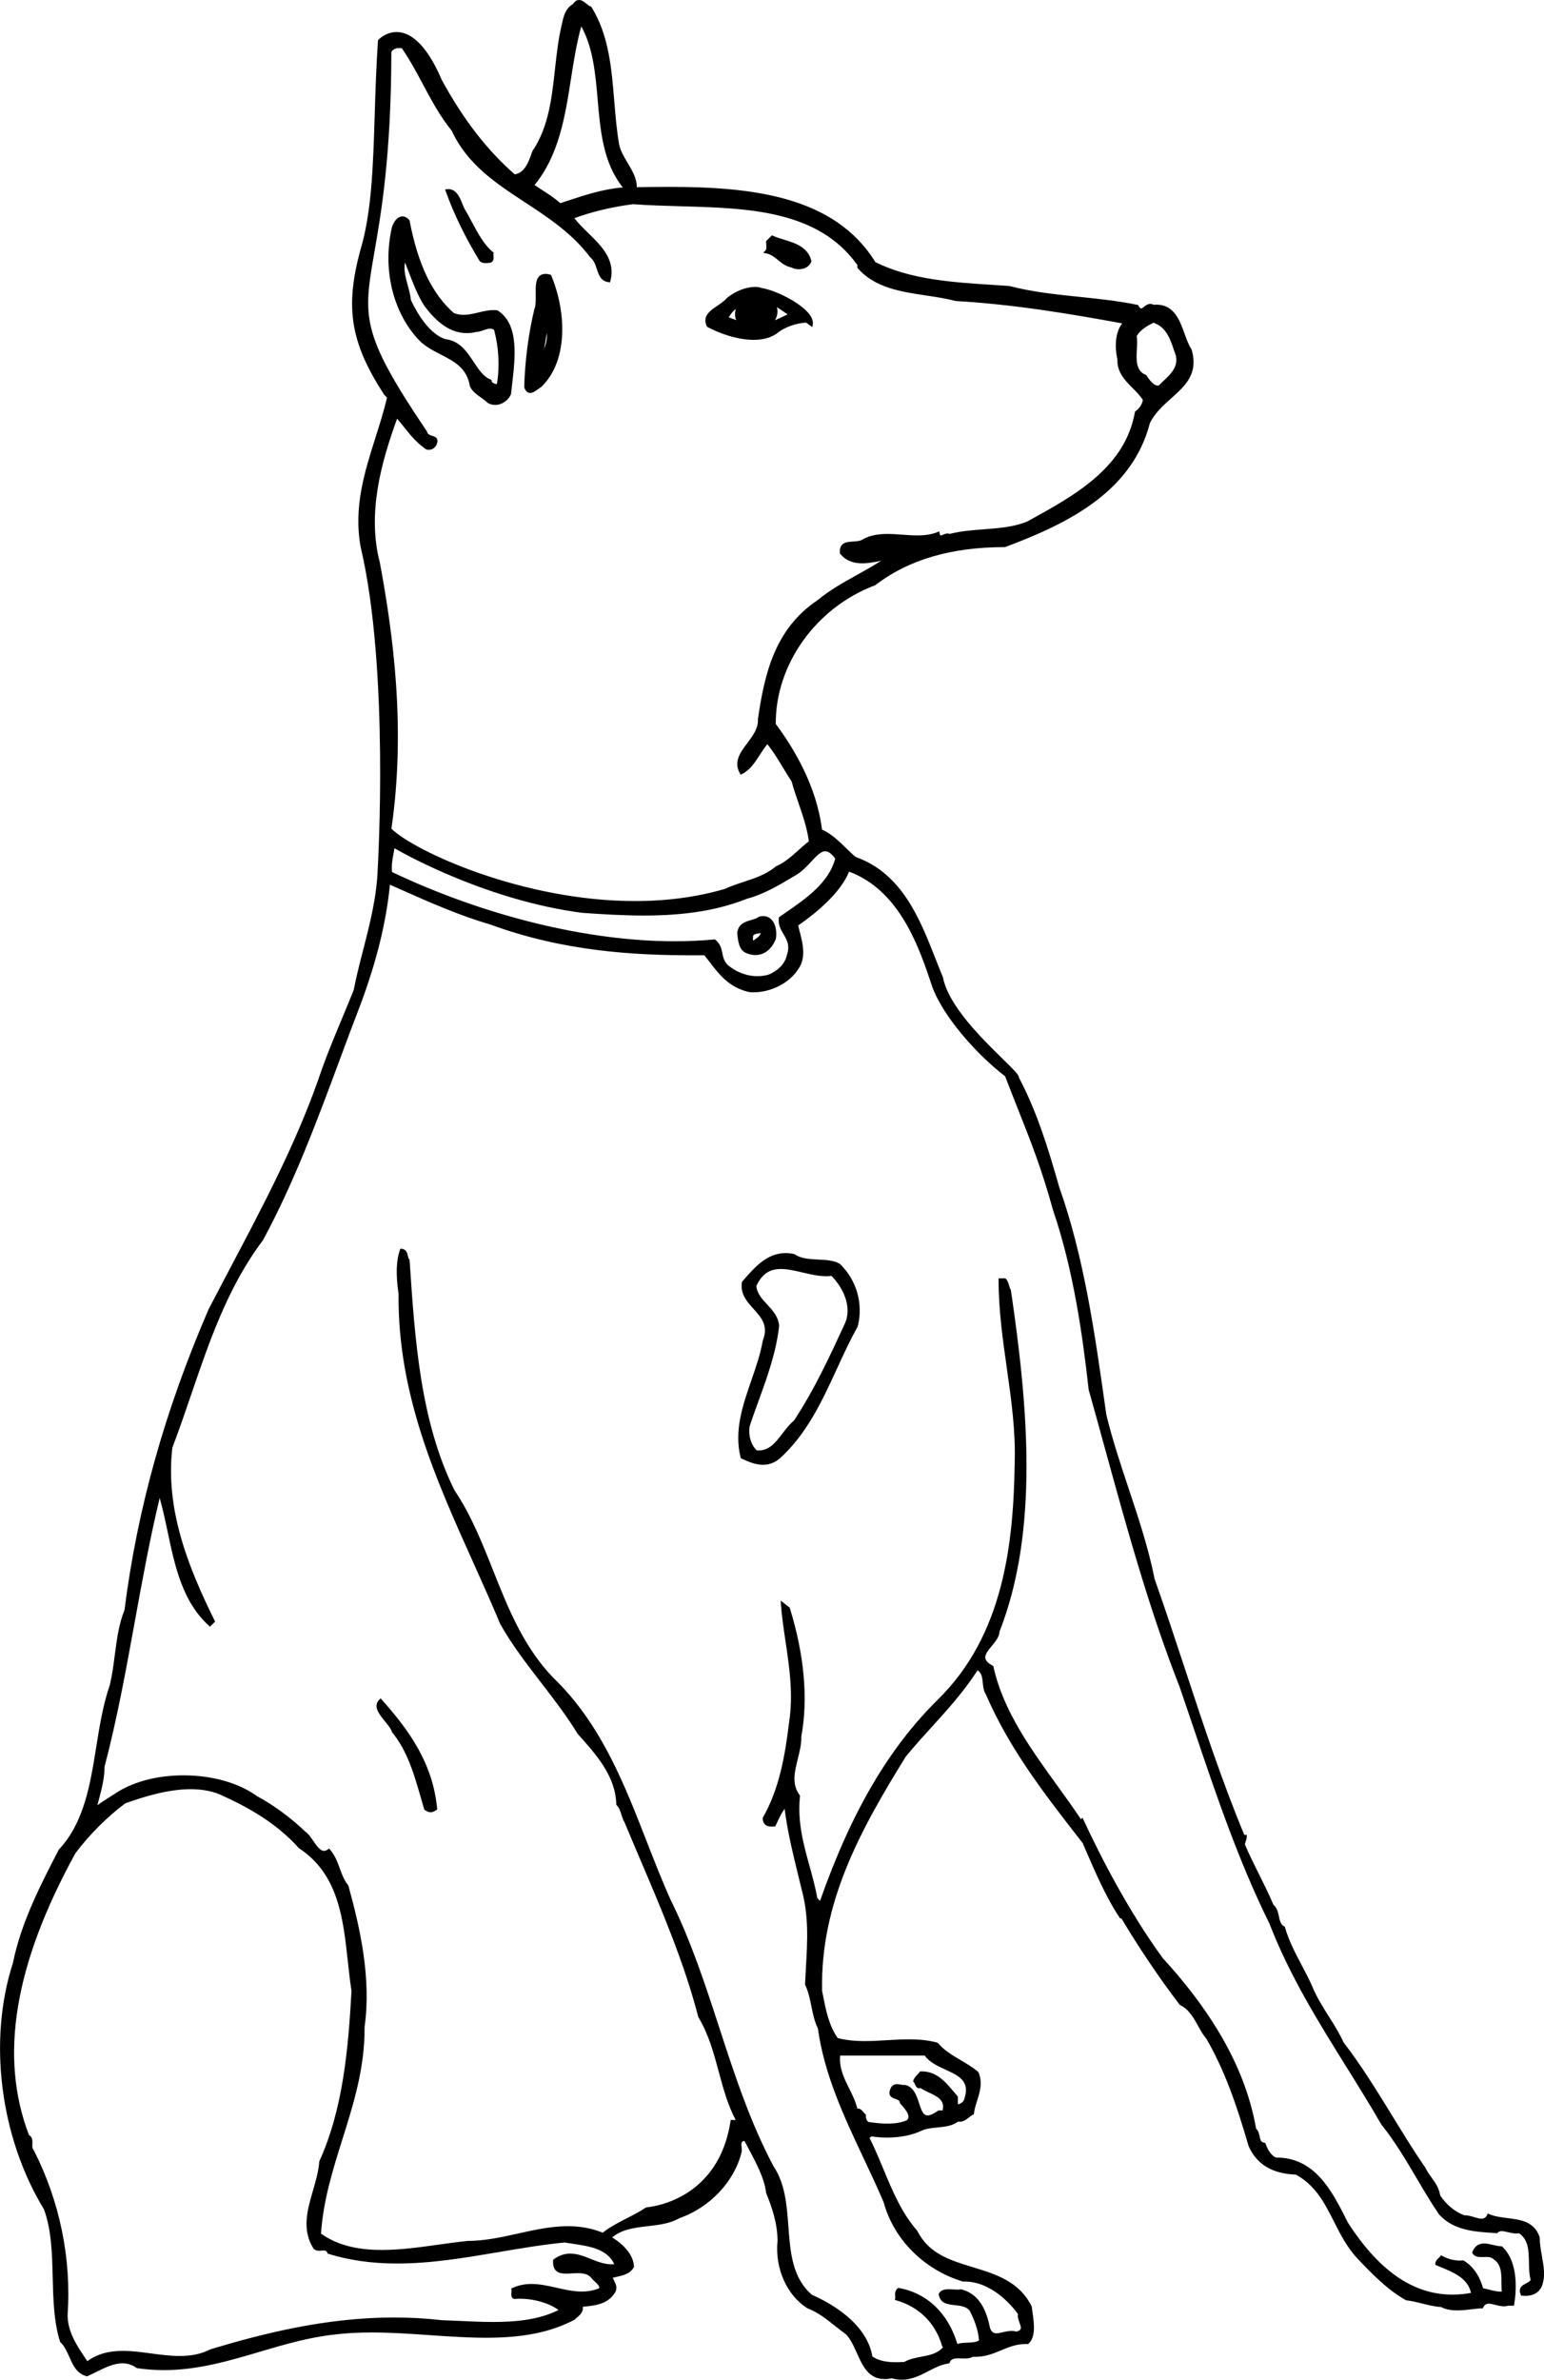 <?xml version="1.0" encoding="utf-8"?>
<!-- Generator: Adobe Illustrator 17.0.0, SVG Export Plug-In . SVG Version: 6.00 Build 0)  -->
<!DOCTYPE svg PUBLIC "-//W3C//DTD SVG 1.1//EN" "http://www.w3.org/Graphics/SVG/1.1/DTD/svg11.dtd">
<svg version="1.1" id="Layer_1" xmlns="http://www.w3.org/2000/svg" xmlns:xlink="http://www.w3.org/1999/xlink" x="0px" y="0px"
	 width="140.38px" height="216.27px" viewBox="0 0 140.38 216.27" enable-background="new 0 0 140.38 216.27" xml:space="preserve">
<path d="M140.188,205.019c-0.097-0.545-0.197-1.108-0.197-1.661l-0.007-0.043c-0.476-1.425-1.726-1.581-2.934-1.733
	c-0.575-0.072-1.17-0.146-1.659-0.361l-0.121-0.054l-0.056,0.119c-0.113,0.241-0.273,0.349-0.52,0.349
	c-0.207,0-0.456-0.075-0.696-0.147c-0.283-0.085-0.584-0.172-0.843-0.158c-0.839-0.287-1.662-0.96-2.212-1.809
	c-0.123-0.703-0.439-1.14-0.773-1.603c-0.197-0.272-0.4-0.555-0.588-0.927c-1-1.449-1.94-2.982-2.937-4.605
	c-1.405-2.289-2.859-4.657-4.505-6.798c-0.35-0.786-0.822-1.536-1.323-2.331c-0.542-0.859-1.102-1.747-1.484-2.676
	c-0.276-0.644-0.613-1.281-0.97-1.957c-0.585-1.107-1.189-2.253-1.532-3.466l-0.017-0.057l-0.053-0.026
	c-0.322-0.162-0.396-0.502-0.479-0.895c-0.079-0.371-0.169-0.791-0.507-1.084c-0.395-0.938-0.855-1.859-1.301-2.751
	c-0.443-0.888-0.902-1.805-1.294-2.735c0.019-0.065,0.04-0.131,0.062-0.196c0.056-0.169,0.113-0.344,0.113-0.527v-0.135h-0.227
	c-2.049-4.936-3.744-10.081-5.384-15.059c-0.887-2.691-1.804-5.475-2.761-8.171c-0.572-2.858-1.488-5.607-2.375-8.267
	c-0.725-2.175-1.475-4.424-2.022-6.692l-0.088-0.622c-0.953-6.735-1.938-13.7-4.19-20.046c-0.99-3.466-2.016-6.835-3.658-9.947
	c-0.002-0.252-0.415-0.67-1.522-1.752c-1.833-1.793-4.9-4.793-5.396-7.376c-0.229-0.552-0.453-1.121-0.68-1.698
	c-1.425-3.627-3.039-7.737-7.257-9.243c-0.283-0.229-0.573-0.512-0.88-0.811c-0.637-0.618-1.354-1.317-2.179-1.671
	c-0.487-3.936-2.546-7.385-4.204-9.602c-0.04-5.406,3.662-10.582,9.016-12.598l0.034-0.019c3.046-2.325,6.896-3.455,11.769-3.455
	l0.047-0.009c5.873-2.193,11.532-5.078,13.147-11.248c0.441-0.927,1.202-1.607,1.938-2.264c1.284-1.149,2.497-2.233,1.858-4.428
	l-0.017-0.036c-0.255-0.39-0.436-0.892-0.628-1.423c-0.469-1.295-1.01-2.774-2.813-2.614c-0.1-0.055-0.2-0.083-0.301-0.083
	c-0.229,0-0.407,0.137-0.563,0.258c-0.099,0.077-0.201,0.156-0.272,0.156c-0.087,0-0.18-0.139-0.242-0.256l-0.03-0.056l-0.062-0.013
	c-1.713-0.359-3.524-0.546-5.276-0.728c-2.123-0.22-4.319-0.448-6.349-0.986c-0.517-0.037-1.034-0.07-1.552-0.104
	c-3.663-0.236-7.45-0.479-10.642-2.064c-3.719-6.012-11.225-6.842-18.785-6.842c-0.984,0-1.942,0.013-2.915,0.027
	c0.014-0.791-0.414-1.507-0.827-2.202c-0.317-0.533-0.646-1.084-0.771-1.656c-0.226-1.277-0.338-2.635-0.445-3.947
	c-0.244-2.972-0.497-6.045-2.077-8.563l-0.032-0.051l-0.06-0.01c-0.076-0.013-0.21-0.122-0.327-0.217C53.145,0.195,52.904,0,52.64,0
	c-0.211,0-0.394,0.125-0.544,0.371c-0.696,0.395-0.854,1.111-0.992,1.745c-0.025,0.115-0.051,0.229-0.079,0.342
	c-0.282,1.25-0.428,2.569-0.568,3.846c-0.284,2.586-0.579,5.261-2.039,7.409l-0.068,0.18c-0.285,0.81-0.638,1.813-1.549,1.954
	c-2.548-2.235-4.66-4.969-6.637-8.586c-1.53-3.595-3.074-4.35-4.101-4.35c-0.993,0-1.636,0.677-1.662,0.706l-0.032,0.035L34.365,3.7
	c-0.158,2.302-0.228,4.524-0.294,6.673c-0.151,4.83-0.281,9.001-1.331,12.444c-1.388,5.193-0.86,8.361,2.192,13.062l0.253,0.252
	c-0.276,1.21-0.667,2.44-1.045,3.63c-0.989,3.114-2.012,6.333-1.349,9.953c2.621,11.092,1.563,29.013,1.553,29.196
	c-0.081,2.58-0.71,5.024-1.318,7.389c-0.31,1.206-0.631,2.452-0.87,3.685c-0.335,0.836-0.681,1.666-1.026,2.495
	c-0.775,1.859-1.576,3.781-2.213,5.696c-2.075,5.873-5.037,11.482-7.901,16.907c-0.687,1.302-1.374,2.604-2.054,3.917
	c-3.98,9.198-6.48,18.138-7.644,27.325c-0.514,1.255-0.7,2.694-0.881,4.086c-0.12,0.926-0.244,1.883-0.46,2.748
	c-0.614,1.776-0.926,3.732-1.229,5.623c-0.539,3.368-1.095,6.851-3.385,9.296l-0.021,0.029c-1.606,3.097-3.427,6.605-4.164,10.284
	c-2.285,7.035-1.177,15.832,2.813,22.388c0.692,1.854,0.747,4.054,0.8,6.182c0.05,1.986,0.101,4.041,0.664,5.847l0.011,0.034
	l0.026,0.024c0.375,0.352,0.596,0.853,0.811,1.338c0.329,0.745,0.669,1.515,1.57,1.75l0.045,0.012l0.042-0.019
	c0.251-0.109,0.509-0.238,0.773-0.369c0.787-0.392,1.6-0.796,2.404-0.796c0.466,0,0.882,0.137,1.272,0.417l0.059,0.024
	c0.798,0.118,1.618,0.178,2.437,0.178c3.085,0,5.94-0.846,8.701-1.663c2.176-0.645,4.427-1.311,6.796-1.569
	c1.037-0.128,2.148-0.189,3.397-0.189c1.755,0,3.548,0.124,5.282,0.243c1.69,0.117,3.439,0.237,5.107,0.237
	c3.423,0,5.911-0.509,8.067-1.65l0.044-0.037c0.036-0.048,0.107-0.108,0.183-0.172c0.238-0.203,0.585-0.499,0.498-0.953l0.041-0.005
	c1.101-0.11,2.348-0.236,2.965-1.412c0.134-0.402-0.014-0.691-0.145-0.947c-0.049-0.096-0.096-0.188-0.126-0.281
	c0.084-0.019,0.169-0.037,0.254-0.056c0.651-0.14,1.324-0.284,1.657-0.895l0.019-0.033l-0.002-0.039
	c-0.07-1.241-1.21-2.157-1.986-2.641c0.901-0.748,2.045-0.881,3.251-1.021c0.993-0.115,2.021-0.234,2.86-0.725
	c2.766-0.967,4.982-3.306,5.645-5.955c0.05-0.176,0.03-0.362,0.013-0.526c-0.033-0.31-0.038-0.454,0.186-0.537h0.076
	c0.111,0.212,0.227,0.427,0.343,0.645c0.723,1.349,1.471,2.744,1.623,4.063l0.009,0.035c0.509,1.248,1.029,2.741,1.03,4.334
	c-0.25,2.481,0.83,4.938,2.712,6.126c0.971,0.38,1.66,0.927,2.458,1.561c0.331,0.263,0.674,0.534,1.038,0.793
	c0.426,0.425,0.715,1.071,0.996,1.697c0.525,1.174,1.069,2.388,2.535,2.388c0.203,0,0.423-0.024,0.651-0.072
	c0.307,0.085,0.612,0.128,0.911,0.128c0.915,0,1.672-0.393,2.403-0.772c0.607-0.314,1.182-0.612,1.839-0.703l0.081-0.012
	l0.027-0.076c0.113-0.314,0.375-0.378,0.762-0.378c0.091,0,0.185,0.004,0.279,0.008c0.1,0.003,0.2,0.007,0.299,0.007
	c0.246,0,0.527-0.02,0.769-0.158c1.035,0.052,1.809-0.271,2.558-0.584c0.712-0.297,1.384-0.578,2.281-0.578
	c0.043,0,0.087,0.001,0.132,0.002l0.055,0.002l0.04-0.037c0.676-0.619,0.498-1.86,0.355-2.856c-0.024-0.175-0.049-0.343-0.067-0.499
	l-0.014-0.045c-1.133-2.266-3.271-2.917-5.34-3.547c-2.062-0.629-4.009-1.223-5.044-3.293l-0.02-0.028
	c-1.419-1.621-2.259-3.643-3.071-5.597c-0.391-0.939-0.794-1.909-1.259-2.832l0.172-0.138c0.46,0.073,0.938,0.109,1.422,0.109
	c1.173,0,2.28-0.22,3.119-0.618c0.433-0.204,0.953-0.254,1.457-0.303c0.66-0.063,1.342-0.129,1.883-0.533
	c0.429,0.065,0.728-0.175,0.983-0.378c0.128-0.101,0.249-0.197,0.376-0.251l0.073-0.031l0.008-0.079
	c0.039-0.374,0.157-0.747,0.282-1.143c0.256-0.811,0.521-1.647,0.136-2.588l-0.038-0.053c-0.489-0.412-1.047-0.741-1.586-1.06
	c-0.774-0.458-1.506-0.89-2.063-1.551l-0.027-0.032l-0.041-0.011c-0.75-0.204-1.573-0.299-2.59-0.299
	c-0.665,0-1.347,0.041-2.005,0.08c-0.655,0.039-1.332,0.079-1.989,0.079c-0.97,0-1.756-0.088-2.47-0.276
	c-0.798-1.138-1.072-2.541-1.338-3.899l-0.077-0.384c-0.18-8.025,3.5-14.659,7.606-21.294c0.786-0.957,1.591-1.843,2.368-2.699
	c1.475-1.624,2.868-3.16,4.166-5.146c0.381,0.261,0.422,0.67,0.469,1.137c0.037,0.368,0.076,0.75,0.282,1.057
	c2.158,4.971,5.277,8.982,8.58,13.229l0.223,0.287l0.224,0.518c0.933,2.163,1.896,4.398,3.143,6.269l0.04,0.06h0.117
	c1.609,2.696,3.436,5.401,5.283,7.829l0.05,0.04c0.789,0.375,1.222,1.151,1.641,1.903c0.241,0.434,0.47,0.843,0.747,1.158
	c1.668,2.882,2.739,5.979,3.841,9.762c0.743,1.662,2.15,2.507,4.301,2.583c1.804,1.002,2.611,2.599,3.466,4.287
	c0.575,1.135,1.169,2.308,2.094,3.308c1.288,1.351,2.748,2.88,4.431,3.814l0.051,0.016c0.494,0.055,0.975,0.176,1.438,0.292
	c0.55,0.138,1.116,0.28,1.714,0.316c0.389,0.208,0.872,0.309,1.479,0.309c0.456,0,0.921-0.056,1.33-0.105
	c0.333-0.041,0.647-0.079,0.896-0.079h0.083l0.038-0.074c0.155-0.313,0.349-0.355,0.518-0.355c0.171,0,0.369,0.053,0.579,0.108
	c0.385,0.103,0.82,0.191,1.186,0.078h0.52l0.019-0.112c0.184-1.098,0.444-3.807-1.079-5.251l-0.039-0.037h-0.054
	c-0.224,0-0.473-0.06-0.736-0.122c-0.275-0.065-0.561-0.133-0.83-0.133c-0.509,0-0.855,0.251-1.062,0.767l-0.024,0.06l0.031,0.056
	c0.173,0.312,0.512,0.354,0.821,0.354c0.07,0,0.144-0.003,0.216-0.005c0.265-0.008,0.566-0.032,0.784,0.129
	c0.812,0.471,0.814,1.333,0.818,2.246c0.001,0.253,0.002,0.512,0.021,0.763c-0.323,0.031-0.732-0.068-1.156-0.178
	c-0.179-0.046-0.363-0.094-0.544-0.131c-0.185-0.685-0.646-1.841-1.751-2.502l-0.037-0.022l-0.043,0.003
	c-0.662,0.056-1.303-0.093-1.879-0.413l-0.12-0.061l-0.065,0.118c-0.011,0.019-0.063,0.065-0.102,0.1
	c-0.135,0.121-0.34,0.304-0.34,0.571v0.091l0.339,0.138c1.291,0.524,2.627,1.066,2.898,2.398v0.012
	c-4.271,0.763-7.901-1.313-11.168-6.364l-0.208-0.408c-1.251-2.464-2.809-5.531-6.292-5.531L116,196.082
	c-0.387-0.183-0.694-0.595-0.938-1.257l-0.027-0.073l-0.078-0.013c-0.31-0.052-0.363-0.246-0.433-0.585
	c-0.05-0.239-0.104-0.509-0.321-0.697c-0.899-5.178-3.686-10.261-8.505-15.524c-3.131-4.312-5.642-9.212-7.196-12.563l-0.08-0.173
	l-0.144,0.14c-0.664-1.002-1.384-1.998-2.144-3.049c-2.429-3.359-4.939-6.832-5.81-10.818l-0.014-0.062l-0.055-0.029
	c-0.402-0.214-0.619-0.43-0.665-0.662c-0.068-0.345,0.248-0.727,0.583-1.131c0.339-0.41,0.689-0.833,0.703-1.299
	c3.579-9.153,2.614-20.318,1.037-31.02l-0.018-0.05c-0.068-0.113-0.108-0.251-0.151-0.396c-0.064-0.218-0.13-0.442-0.298-0.607
	l-0.039-0.039H90.79v0.135c0,2.745,0.38,5.424,0.748,8.014c0.399,2.816,0.813,5.728,0.716,8.661
	c-0.107,7.342-1.021,15.634-6.983,21.473c-4.474,4.42-7.881,10.238-10.714,18.298l-0.245-0.246c-0.181-1.008-0.452-1.99-0.715-2.94
	c-0.545-1.969-1.108-4.006-0.864-6.326l0.006-0.052l-0.031-0.042c-0.744-1.005-0.465-2.128-0.169-3.317
	c0.167-0.672,0.34-1.366,0.315-2.017c0.636-3.391,0.274-7.428-1.044-11.673l-0.013-0.04l-0.82-0.639l0.021,0.302
	c0.079,1.107,0.243,2.209,0.417,3.376c0.358,2.398,0.729,4.879,0.317,7.473c-0.35,2.907-0.878,5.957-2.367,8.563l-0.018,0.03v0.036
	c0,0.347,0.141,0.76,0.813,0.76c0.08,0,0.164-0.006,0.253-0.016l0.073-0.008l0.033-0.065c0.064-0.131,0.127-0.264,0.189-0.397
	c0.182-0.389,0.369-0.787,0.631-1.121c0.259,2.042,0.725,3.946,1.216,5.958c0.113,0.462,0.227,0.927,0.34,1.399
	c0.647,2.393,0.518,4.646,0.381,7.03c-0.029,0.511-0.059,1.025-0.081,1.545l-0.001,0.033l0.014,0.03
	c0.296,0.621,0.434,1.302,0.566,1.959c0.137,0.672,0.277,1.367,0.586,1.993c0.588,4.222,2.397,8.063,4.148,11.776
	c0.627,1.331,1.275,2.708,1.839,4.042c0.917,3.363,3.667,6.115,7.177,7.182l0.021,0.007l0.139-0.003
	c2.493,0,4.315,2.196,4.868,2.951c-0.048,0.269,0.053,0.547,0.142,0.794c0.086,0.236,0.167,0.46,0.09,0.597
	c-0.051,0.092-0.18,0.162-0.385,0.21c-0.347-0.124-0.795-0.044-1.193,0.052c-0.217,0.053-0.422,0.102-0.601,0.102
	c-0.208,0-0.441-0.058-0.587-0.469c-0.291-1.402-0.85-3.069-2.601-3.522l-0.03-0.008l-0.03,0.007
	c-0.168,0.032-0.433,0.022-0.691,0.006c-0.141-0.009-0.281-0.019-0.415-0.019c-0.311,0-0.69,0.044-0.881,0.384l-0.021,0.039
	l0.006,0.045c0.113,0.829,0.799,0.905,1.461,0.979c0.526,0.059,1.07,0.119,1.363,0.53c0.349,0.695,0.757,1.624,0.834,2.678
	c-0.292,0.173-0.66,0.187-1.049,0.2c-0.311,0.012-0.629,0.022-0.921,0.12c-0.824-2.78-2.756-4.631-5.319-5.087l-0.061-0.011
	l-0.048,0.038c-0.259,0.209-0.239,0.491-0.225,0.697c0.007,0.088,0.013,0.171-0.003,0.232l-0.031,0.126l0.125,0.036
	c2.097,0.598,3.583,2.083,4.185,4.184l0.067,0.092c-0.511,0.576-1.219,0.71-1.967,0.852c-0.527,0.101-1.073,0.204-1.555,0.475
	c-0.306,0.017-0.539,0.024-0.756,0.024c-0.948,0-1.61-0.161-2.136-0.521c-0.537-3.128-3.996-4.949-5.487-5.597
	c-1.8-1.55-1.971-3.823-2.152-6.229c-0.144-1.917-0.293-3.898-1.344-5.446c-2.136-4.015-3.563-8.389-4.941-12.618
	c-1.261-3.865-2.563-7.861-4.402-11.567c-0.795-1.764-1.515-3.609-2.212-5.395c-1.985-5.09-4.039-10.353-8.081-14.439
	c-2.972-2.865-4.444-6.571-5.869-10.155c-0.988-2.486-2.011-5.057-3.512-7.281c-3.107-6.278-3.601-13.713-4.077-20.902l-0.004-0.051
	l-0.035-0.036c-0.064-0.064-0.092-0.187-0.121-0.315c-0.056-0.25-0.132-0.592-0.57-0.641l-0.104-0.012l-0.037,0.099
	c-0.351,0.948-0.394,2.27-0.132,4.018c-0.098,9.099,3.396,16.865,6.774,24.376c0.825,1.835,1.679,3.731,2.47,5.625
	c1.045,1.866,2.408,3.635,3.726,5.344c1.147,1.489,2.335,3.029,3.314,4.64l0.041,0.045c1.598,1.775,3.408,3.787,3.468,6.343
	l0.001,0.055l0.039,0.038c0.226,0.225,0.321,0.531,0.424,0.854c0.075,0.241,0.154,0.49,0.281,0.689
	c0.47,1.129,0.949,2.254,1.428,3.378c1.969,4.62,4.005,9.398,5.283,14.323l0.016,0.035c0.926,1.534,1.391,3.256,1.839,4.922
	c0.396,1.472,0.807,2.991,1.534,4.394c-0.045,0.024-0.125,0.021-0.203,0.016c-0.041-0.003-0.081-0.006-0.122-0.006h-0.116
	l-0.017,0.114c-1.079,7.045-6.969,7.769-7.637,7.827l-0.063,0.022c-0.543,0.363-1.134,0.666-1.704,0.959
	c-0.748,0.384-1.521,0.78-2.215,1.321c-0.987-0.396-2.028-0.588-3.179-0.588c-1.521,0-3.051,0.34-4.529,0.668
	c-1.483,0.33-3.018,0.671-4.561,0.672c-0.857,0.083-1.732,0.206-2.658,0.336c-1.7,0.237-3.458,0.483-5.148,0.483
	c-2.344,0-4.106-0.472-5.54-1.483c0.206-3.043,1.092-5.858,1.949-8.583c1.006-3.198,2.047-6.506,2.014-10.209
	c0.617-4.389-0.396-8.945-1.47-12.824l-0.025-0.049c-0.37-0.455-0.559-0.975-0.759-1.524c-0.214-0.587-0.435-1.194-0.893-1.718
	l-0.083-0.094l-0.1,0.075c-0.125,0.094-0.242,0.14-0.356,0.14c-0.36,0-0.682-0.469-0.993-0.923c-0.23-0.335-0.447-0.651-0.675-0.794
	c-1.375-1.312-2.906-2.438-4.413-3.249c-1.65-1.207-4.092-1.898-6.698-1.898c-2.26,0-4.36,0.52-5.918,1.466
	c-0.241,0.16-0.476,0.308-0.71,0.455c-0.383,0.24-0.776,0.487-1.198,0.793c0.043-0.174,0.091-0.353,0.139-0.535
	c0.238-0.897,0.507-1.913,0.51-2.965c1.132-4.298,1.952-8.804,2.745-13.162c0.677-3.72,1.375-7.56,2.267-11.263
	c0.287,1.016,0.512,2.079,0.731,3.112c0.658,3.106,1.339,6.32,3.748,8.504l0.095,0.087l0.464-0.465l-0.042-0.087
	c-2.384-4.829-4.499-10.08-3.845-15.716c0.611-1.602,1.178-3.262,1.726-4.866c1.649-4.829,3.354-9.821,6.516-13.994
	c2.847-5.273,4.946-10.928,6.975-16.396c0.632-1.701,1.285-3.461,1.953-5.187c1.441-3.918,2.274-7.332,2.614-10.725
	c0.353,0.156,0.705,0.313,1.057,0.469c2.585,1.147,5.258,2.334,8.006,3.127c6.749,2.487,13.18,2.822,18.581,2.822
	c0.317,0,0.634-0.001,0.948-0.003c0.14,0.176,0.273,0.352,0.407,0.526c0.962,1.259,1.872,2.449,3.743,2.832
	c1.959,0.122,3.955-1.002,4.656-2.594c0.36-0.975,0.104-1.96-0.143-2.913c-0.048-0.188-0.097-0.373-0.139-0.556
	c1.708-1.188,3.85-2.977,4.631-4.896c4.653,1.732,6.396,6.967,7.553,10.443c1.007,2.787,4.159,6.27,6.627,8.147
	c0.428,1.111,0.821,2.104,1.19,3.035c1.202,3.03,2.151,5.425,3.177,9.159c1.845,5.405,2.669,11.265,3.236,16.304
	c0.515,1.824,1.017,3.65,1.518,5.475c1.965,7.146,3.996,14.535,6.73,21.474c0.448,1.298,0.888,2.6,1.327,3.901
	c1.992,5.9,4.053,12.001,6.861,17.67c1.813,4.705,4.473,8.976,7.046,13.105c1.097,1.761,2.133,3.425,3.117,5.135
	c1.283,1.614,2.218,3.199,3.206,4.878c0.633,1.073,1.286,2.183,2.052,3.315c1.322,1.444,3.182,1.563,4.98,1.679l0.305,0.02
	l0.043-0.044c0.098-0.099,0.214-0.143,0.375-0.143c0.163,0,0.353,0.046,0.553,0.095c0.326,0.079,0.695,0.157,1.021,0.097
	c0.857,0.602,0.874,1.583,0.892,2.621c0.009,0.545,0.019,1.108,0.157,1.619c-0.085,0.146-0.255,0.234-0.434,0.327
	c-0.312,0.162-0.738,0.385-0.464,1.022l0.031,0.072l0.078,0.009c0.103,0.012,0.211,0.019,0.322,0.019
	c0.696,0,1.188-0.277,1.467-0.835C140.526,206.924,140.362,205.999,140.188,205.019z M48.603,16.817
	c2.229-2.742,2.776-6.239,3.306-9.623c0.249-1.597,0.507-3.245,0.939-4.796c1.08,1.926,1.289,4.328,1.491,6.655
	c0.245,2.833,0.499,5.76,2.287,7.981c-1.777,0.143-3.423,0.686-5.018,1.211c-0.223,0.074-0.445,0.147-0.666,0.219
	c-0.507-0.458-1.046-0.804-1.569-1.139C49.121,17.163,48.861,16.996,48.603,16.817z M71.24,84.905c0.309,0.524,0.6,1.02,0.309,1.863
	c-0.189,0.951-0.992,1.503-1.616,1.791c-1.246,0.38-2.643,0.062-3.72-0.823c-0.393-0.366-0.463-0.727-0.538-1.107
	c-0.079-0.403-0.161-0.82-0.625-1.219l-0.044-0.037l-0.057,0.006c-1.161,0.109-2.378,0.165-3.614,0.165c-0.001,0-0.001,0-0.002,0
	c-7.903,0-17.262-2.292-25.688-6.291c-0.063-0.622,0.027-1.102,0.115-1.565c0.036-0.193,0.074-0.392,0.1-0.598
	c1.238,0.71,8.593,4.759,17.058,5.868c1.791,0.128,3.713,0.247,5.627,0.247c3.79,0,6.777-0.489,9.385-1.533
	c1.49-0.386,2.885-1.218,4.115-1.951l0.444-0.265c0.504-0.325,0.917-0.771,1.282-1.166c0.459-0.496,0.856-0.925,1.256-0.925
	c0.281,0,0.579,0.217,0.908,0.661c-0.569,2.203-2.67,3.649-4.524,4.927c-0.183,0.126-0.362,0.25-0.539,0.373l-0.048,0.033
	l-0.009,0.059C70.728,84.031,70.988,84.475,71.24,84.905z M36.105,38.05c0.229,0.266,0.436,0.524,0.637,0.776
	c0.573,0.718,1.115,1.396,1.99,2.007l0.05,0.021c0.381,0.076,0.673-0.034,0.881-0.38c0.114-0.246,0.14-0.426,0.078-0.567
	c-0.077-0.177-0.262-0.237-0.44-0.294c-0.216-0.07-0.42-0.136-0.484-0.39l-0.019-0.042c-6.031-8.948-5.786-10.355-4.756-16.278
	c0.608-3.494,1.526-8.77,1.54-18.187c0.181-0.29,0.494-0.385,0.95-0.339c0.759,1.107,1.356,2.229,1.936,3.314
	c0.745,1.397,1.516,2.842,2.602,4.193c1.434,3.072,3.969,4.736,6.652,6.497c2.11,1.385,4.293,2.816,5.947,5.011l0.024,0.025
	c0.306,0.237,0.438,0.633,0.564,1.016c0.184,0.556,0.374,1.131,1.092,1.212l0.115,0.013l0.03-0.113
	c0.5-1.908-0.784-3.166-2.025-4.382c-0.438-0.428-0.888-0.87-1.25-1.333c1.606-0.592,3.408-1.021,5.333-1.273
	c1.399,0.106,2.886,0.147,4.323,0.188c6.15,0.171,12.509,0.348,16.079,5.343v0.251l0.033,0.038c1.555,1.779,3.907,2.132,6.183,2.473
	c0.898,0.135,1.827,0.274,2.706,0.505c5.331,0.306,10.404,1.167,15.15,2.033c-0.801,1.061-0.578,2.619-0.433,3.283
	c-0.034,1.171,0.688,1.899,1.389,2.603c0.352,0.354,0.686,0.689,0.927,1.077c-0.069,0.396-0.312,0.767-0.67,1.023l-0.045,0.032
	l-0.01,0.054c-0.889,5.038-5.488,7.569-9.547,9.803l-0.21,0.117c-1.193,0.511-2.602,0.619-3.965,0.723
	c-1.039,0.079-2.114,0.161-3.115,0.419c-0.194-0.085-0.434-0.006-0.614,0.073c-0.079,0.034-0.16,0.07-0.209,0.07
	c-0.054,0-0.083-0.129-0.096-0.206l-0.027-0.166l-0.155,0.063c-0.518,0.207-1.106,0.303-1.853,0.303
	c-0.446,0-0.907-0.034-1.354-0.066s-0.907-0.066-1.354-0.066c-0.892,0-1.582,0.142-2.196,0.461
	c-0.222,0.182-0.577,0.204-0.922,0.226c-0.393,0.024-0.798,0.05-1.03,0.32c-0.146,0.17-0.202,0.409-0.173,0.731l0.004,0.041
	l0.026,0.032c0.469,0.578,1.122,0.859,1.997,0.859c0.565,0,1.152-0.112,1.727-0.236c-0.723,0.467-1.478,0.886-2.212,1.295
	c-1.223,0.68-2.487,1.383-3.56,2.283c-3.935,2.624-4.842,6.766-5.436,10.812c0.052,0.83-0.469,1.524-0.972,2.196
	c-0.627,0.835-1.274,1.699-0.657,2.751l0.063,0.108l0.113-0.057c0.729-0.365,1.146-1.009,1.589-1.69
	c0.221-0.342,0.448-0.693,0.727-1.028c0.562,0.72,0.96,1.38,1.38,2.076c0.253,0.418,0.514,0.85,0.821,1.313
	c0.178,0.661,0.406,1.324,0.627,1.966c0.384,1.116,0.781,2.27,0.941,3.475c-0.297,0.224-0.596,0.491-0.91,0.773
	c-0.644,0.576-1.308,1.171-2.051,1.484l-0.033,0.021c-0.89,0.734-1.891,1.064-2.951,1.414c-0.568,0.188-1.157,0.382-1.707,0.637
	c-2.493,0.729-5.237,1.1-8.153,1.1c-10.296,0-20.106-4.569-22.148-6.575c1.33-9.186,0.14-17.74-1.05-24.18
	C33.365,46.673,34.653,42.03,36.105,38.05z M103.346,30.549c0.338-0.581,0.932-0.922,1.52-1.219
	c1.108,0.358,1.521,1.398,1.883,2.539c0.594,1.289-0.21,2.043-1.061,2.841c-0.119,0.112-0.237,0.223-0.351,0.334
	c-0.419,0.053-0.816-0.509-1.021-0.805c-0.035-0.05-0.064-0.094-0.09-0.126l-0.021-0.029l-0.034-0.014
	c-0.921-0.384-0.863-1.387-0.808-2.356C103.389,31.286,103.412,30.882,103.346,30.549z M29.04,196.401l-0.012,0.047
	c-0.06,0.863-0.321,1.763-0.573,2.633c-0.513,1.766-1.043,3.592,0.064,5.291c0.16,0.159,0.36,0.177,0.497,0.177
	c0.069,0,0.14-0.005,0.21-0.011c0.063-0.005,0.125-0.01,0.186-0.01c0.171,0,0.285,0.037,0.359,0.225l0.024,0.061l0.062,0.019
	c1.923,0.592,3.971,0.879,6.261,0.879c3.102,0,6.24-0.532,9.274-1.047c1.956-0.332,3.979-0.676,5.942-0.864
	c0.231,0.04,0.471,0.075,0.712,0.111c1.55,0.23,3.151,0.47,3.805,1.851c-0.692,0.095-1.43-0.184-2.12-0.459
	c-0.604-0.243-1.229-0.494-1.88-0.494c-0.535,0-1.028,0.17-1.507,0.518l-0.052,0.038l-0.004,0.063
	c-0.025,0.414,0.053,0.711,0.239,0.909c0.243,0.259,0.634,0.292,0.946,0.292c0.162,0,0.335-0.01,0.512-0.02
	c0.181-0.011,0.366-0.021,0.549-0.021c0.395,0,0.888,0.046,1.195,0.389c0.087,0.13,0.225,0.256,0.357,0.378
	c0.272,0.25,0.451,0.432,0.39,0.604c-0.493,0.201-1.013,0.299-1.587,0.299c-0.766,0-1.537-0.175-2.283-0.345
	c-0.746-0.169-1.517-0.343-2.28-0.343c-0.639,0-1.211,0.121-1.748,0.371l-0.101,0.046l0.026,0.107
	c0.017,0.068,0.007,0.162-0.002,0.254c-0.019,0.189-0.044,0.448,0.192,0.569l0.034,0.018l0.039-0.003
	c0.163-0.015,0.329-0.021,0.499-0.021c1.302,0,2.654,0.397,3.518,1.024c-1.908,0.961-4.181,1.087-5.964,1.087
	c-1.02,0-2.061-0.049-3.067-0.096c-0.537-0.024-1.068-0.049-1.578-0.065c-1.423-0.162-2.886-0.244-4.349-0.244
	c-6.206,0-11.904,1.453-16.683,2.885c-0.81,0.418-1.704,0.613-2.813,0.613c-0.861,0-1.75-0.119-2.61-0.234
	c-0.845-0.113-1.719-0.23-2.551-0.23c-1.32,0-2.351,0.299-3.23,0.938c-0.07-0.105-0.142-0.213-0.214-0.322
	c-0.74-1.106-1.578-2.36-1.578-3.873c0.353-5.139-0.709-10.316-3.071-14.975l-0.025-0.035c-0.124-0.124-0.116-0.327-0.108-0.543
	c0.011-0.279,0.024-0.624-0.308-0.804c-2.725-7.112-1.342-15.494,4.217-25.604c1.208-1.63,2.902-3.327,4.536-4.543
	c1.687-0.601,3.882-1.286,5.941-1.286c0.949,0,1.811,0.146,2.556,0.434c2.239,0.997,5.09,2.456,7.283,4.916l0.026,0.022
	c3.571,2.348,4.008,6.376,4.43,10.271c0.098,0.897,0.198,1.825,0.334,2.683C31.667,186.154,31.2,191.653,29.04,196.401z
	 M87.055,190.502c-0.105-0.121-0.211-0.247-0.318-0.374c-0.759-0.903-1.617-1.94-3.026-1.872l-0.064,0.003l-0.038,0.052
	c-0.059,0.079-0.132,0.158-0.204,0.237c-0.157,0.171-0.319,0.349-0.367,0.544l-0.018,0.074l0.053,0.054
	c0.041,0.04,0.076,0.121,0.11,0.198c0.068,0.156,0.161,0.37,0.39,0.37c0.041,0,0.082-0.007,0.126-0.021
	c0.215,0.151,0.477,0.274,0.752,0.403c0.766,0.358,1.489,0.697,1.244,1.629h-0.371l-0.036,0.025
	c-0.395,0.283-0.713,0.427-0.947,0.427c-0.393,0-0.555-0.414-0.774-1.096c-0.228-0.704-0.485-1.503-1.286-1.674l-0.025-0.005
	l-0.024,0.004c-0.1,0.014-0.213-0.007-0.338-0.028c-0.109-0.02-0.223-0.039-0.336-0.039c-0.28,0-0.473,0.127-0.59,0.39
	c-0.108,0.25-0.129,0.446-0.063,0.6c0.089,0.203,0.305,0.279,0.496,0.347c0.244,0.086,0.395,0.148,0.411,0.342l0.004,0.044
	l0.13,0.147c0.492,0.556,0.844,1.013,0.53,1.396c-0.465,0.212-1.069,0.319-1.796,0.319c-0.503,0-1.069-0.05-1.731-0.153
	c-0.162-0.134-0.227-0.308-0.227-0.606v-0.067l-0.054-0.041c-0.061-0.044-0.115-0.112-0.174-0.185
	c-0.13-0.161-0.288-0.349-0.543-0.308c-0.158-0.652-0.455-1.252-0.743-1.833c-0.474-0.954-0.922-1.857-0.822-2.989h7.69
	c0.439,0.612,1.182,0.952,1.899,1.282c1.203,0.552,2.242,1.029,1.702,2.653c-0.04,0.246-0.405,0.509-0.588,0.484v-0.695
	L87.055,190.502z M43.608,23.721c0.129,0.128,0.301,0.191,0.522,0.191c0.085,0,0.171-0.008,0.251-0.017
	c0.063-0.006,0.123-0.013,0.177-0.013l0.05-0.009c0.296-0.118,0.274-0.407,0.261-0.598c-0.007-0.086-0.013-0.168,0.002-0.228
	l0.021-0.084l-0.067-0.054c-0.802-0.636-1.369-1.7-1.918-2.729c-0.229-0.429-0.445-0.834-0.671-1.198
	c-0.061-0.122-0.119-0.268-0.182-0.422c-0.26-0.649-0.594-1.463-1.422-1.362l-0.166,0.022l0.057,0.158
	C41.279,19.475,42.282,21.541,43.608,23.721z M42.723,35.1c0.173,0.436,0.645,0.774,1.062,1.072
	c0.214,0.153,0.416,0.298,0.556,0.439l0.032,0.023c0.207,0.111,0.427,0.167,0.653,0.167c0.676,0,1.241-0.5,1.43-0.97l0.009-0.037
	c0.029-0.287,0.064-0.591,0.101-0.907c0.282-2.425,0.633-5.442-1.323-6.674l-0.061-0.02c-0.608-0.055-1.172,0.083-1.714,0.212
	c-0.448,0.107-0.872,0.208-1.313,0.208c-0.313,0-0.604-0.052-0.886-0.16c-1.981-1.736-3.263-4.406-4.029-8.398l-0.008-0.037
	l-0.025-0.028c-0.195-0.215-0.403-0.324-0.617-0.324c-0.456,0-0.809,0.496-0.959,0.996c-0.858,3.767,0.066,7.676,2.415,10.201
	c0.556,0.602,1.298,0.982,2.017,1.35C41.293,32.844,42.455,33.44,42.723,35.1z M37.359,27.256c-0.044-0.446-0.168-0.893-0.287-1.326
	c-0.197-0.716-0.386-1.399-0.25-2.079c0.114,0.285,0.225,0.573,0.336,0.861c0.412,1.072,0.839,2.18,1.428,3.087
	c0.797,1.063,2.063,2.476,3.858,2.476c0.283,0,0.573-0.036,0.832-0.103c0.215,0,0.446-0.081,0.67-0.159
	c0.374-0.13,0.75-0.231,0.979-0.026c0.428,1.606,0.517,3.347,0.253,4.921c-0.186-0.016-0.447-0.08-0.487-0.312l-0.013-0.076
	l-0.071-0.028c-0.646-0.249-1.077-0.9-1.533-1.589c-0.602-0.909-1.282-1.938-2.568-2.078C38.711,30.268,37.47,27.508,37.359,27.256z
	 M70.74,23.637c0.338,0.277,0.688,0.564,1.199,0.665c0.203,0.108,0.449,0.168,0.695,0.168c0.529,0,0.961-0.258,1.126-0.674
	l0.016-0.039l-0.009-0.041c-0.292-1.26-1.462-1.621-2.495-1.939c-0.358-0.111-0.697-0.215-1-0.352l-0.085-0.038l-0.534,0.532v0.056
	c0,0.08,0.008,0.163,0.016,0.248c0.021,0.223,0.041,0.434-0.098,0.572l-0.183,0.181l0.253,0.047
	C70.096,23.109,70.408,23.366,70.74,23.637z M48.207,35.71c0.248,0,0.492-0.181,0.729-0.355c0.096-0.071,0.188-0.139,0.272-0.188
	l0.027-0.021c2.499-2.44,2.21-6.949,0.884-10.107l-0.025-0.061l-0.063-0.017c-0.452-0.125-0.789-0.074-1.008,0.148
	c-0.334,0.338-0.325,0.986-0.316,1.672c0.007,0.487,0.013,0.99-0.126,1.332c-0.528,2.178-0.854,4.683-0.919,7.054l-0.001,0.025
	l0.009,0.024C47.786,35.544,47.967,35.71,48.207,35.71z M49.466,31.741l0.25-1.479C49.767,30.767,49.641,31.271,49.466,31.741z
	 M64.278,29.693l0.04,0.022c1.045,0.567,2.7,1.172,4.21,1.172c0.832,0,1.528-0.186,2.081-0.563c0.759-0.645,1.883-0.966,2.68-1.003
	l0.564,0.4l0.039-0.207c0.053-0.28-0.037-0.585-0.269-0.907c-0.796-1.109-3.196-2.256-4.358-2.427
	c-0.171-0.068-0.38-0.103-0.621-0.103c-0.803,0-1.767,0.371-2.532,0.986c-0.249,0.287-0.583,0.514-0.905,0.734
	c-0.671,0.457-1.364,0.929-0.947,1.853L64.278,29.693z M66.935,29.093l-0.679-0.255c0.112-0.191,0.348-0.543,0.639-0.741
	C66.825,28.355,66.777,28.734,66.935,29.093z M70.628,27.909l0.986,0.666l-1.151,0.53c0.096-0.168,0.176-0.368,0.208-0.585
	C70.702,28.308,70.688,28.104,70.628,27.909z M69.02,83.305l-0.055,0.029c-0.144,0.126-0.389,0.196-0.648,0.271
	c-0.534,0.153-1.198,0.344-1.29,1.186l0.007,0.074c0.063,0.626,0.149,1.483,0.809,1.748c0.286,0.121,0.569,0.182,0.842,0.182
	c0.8,0,1.471-0.516,1.847-1.44c0.105-0.526,0.045-1.261-0.326-1.713C69.923,83.296,69.503,83.178,69.02,83.305z M68.462,85.244
	c0.006-0.064,0.012-0.13,0.003-0.195c0.12-0.171,0.302-0.192,0.51-0.218c0.066-0.008,0.134-0.016,0.2-0.029
	c-0.099,0.272-0.317,0.424-0.599,0.617l-0.08,0.057C68.452,85.437,68.451,85.376,68.462,85.244z M68.309,125.458
	c-0.777,2.248-1.582,4.571-0.974,7.005l0.016,0.063l0.058,0.027c0.627,0.296,1.299,0.57,1.961,0.57c0.563,0,1.067-0.192,1.549-0.593
	c2.473-2.259,3.841-5.237,5.165-8.117c0.586-1.274,1.192-2.593,1.885-3.829l0.014-0.033c0.527-2.047-0.096-4.228-1.626-5.69
	l-0.027-0.021c-0.538-0.299-1.212-0.332-1.926-0.368c-0.77-0.038-1.565-0.078-2.154-0.481l-0.047-0.021
	c-0.265-0.059-0.527-0.089-0.781-0.089c-1.654,0-2.768,1.261-3.663,2.273c-0.09,0.103-0.18,0.204-0.268,0.302l-0.026,0.029
	l-0.006,0.038c-0.178,1.067,0.45,1.765,1.058,2.438c0.708,0.787,1.377,1.53,0.835,2.878
	C69.14,123.058,68.718,124.279,68.309,125.458z M68.145,129.662c0.263-0.806,0.558-1.616,0.843-2.4
	c0.776-2.139,1.58-4.349,1.851-6.755c-0.065-0.849-0.586-1.41-1.089-1.953c-0.472-0.508-0.917-0.988-0.984-1.68
	c0.493-1.069,1.185-1.547,2.236-1.547c0.609,0,1.265,0.153,1.957,0.316c0.715,0.168,1.453,0.342,2.165,0.342
	c0.166,0,0.328-0.01,0.48-0.029c0.972,0.995,1.87,2.674,1.26,4.224c-1.374,2.984-2.794,6.069-4.673,8.922
	c-0.386,0.31-0.714,0.736-1.03,1.15c-0.651,0.85-1.259,1.658-2.354,1.561C68.285,131.324,68.041,130.516,68.145,129.662z
	 M34.509,154.447c-0.645,0.598-0.038,1.342,0.497,1.998c0.27,0.33,0.548,0.671,0.626,0.948l0.025,0.048
	c1.386,1.693,1.997,3.82,2.587,5.877c0.105,0.368,0.211,0.735,0.321,1.101l0.014,0.046l0.04,0.027
	c0.22,0.147,0.374,0.207,0.532,0.207c0.159,0,0.313-0.06,0.533-0.207l0.066-0.045l-0.007-0.08c-0.388-4.189-2.653-7.239-5.043-9.911
	l-0.092-0.103L34.509,154.447z"/>
</svg>
